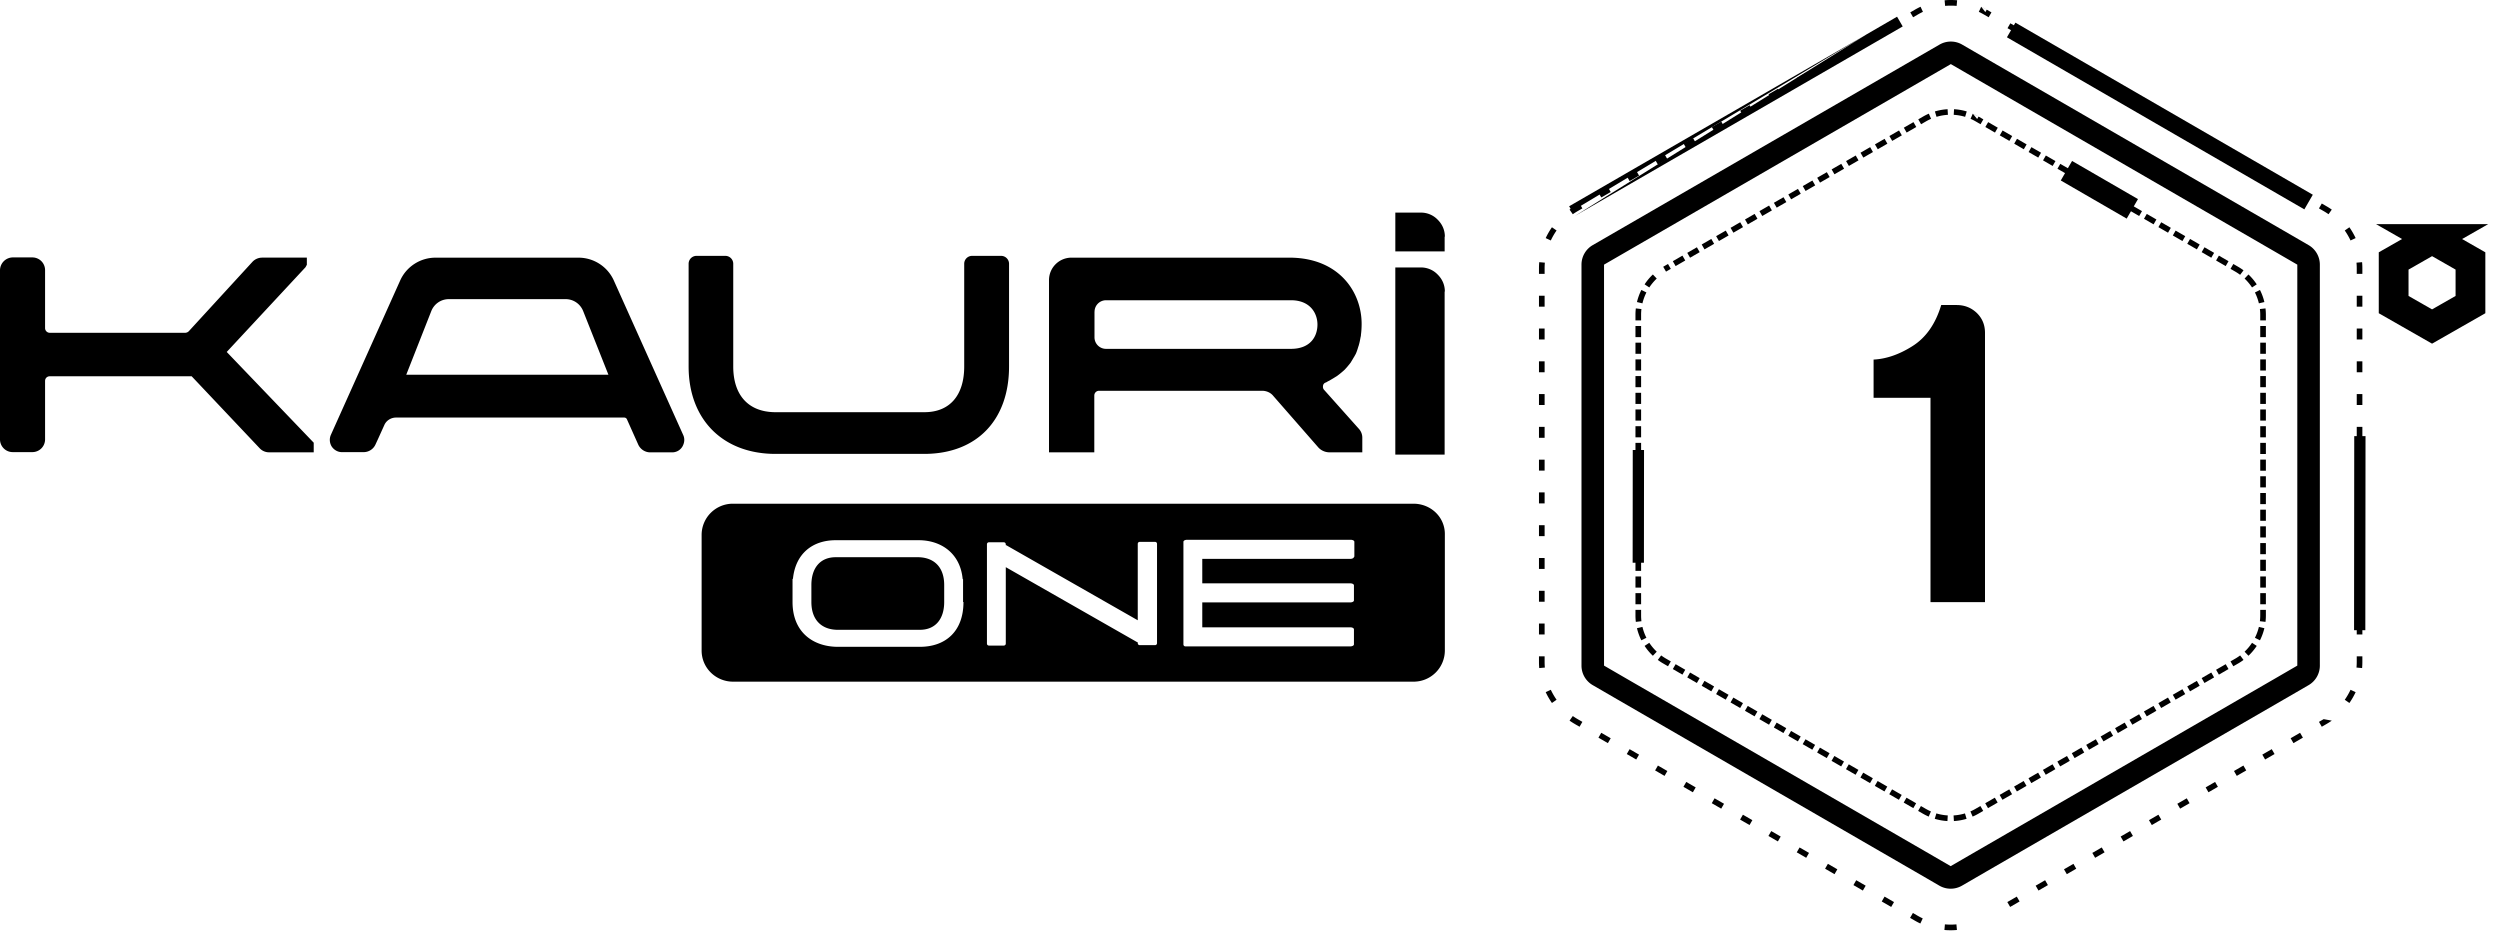 <?xml version="1.0" encoding="UTF-8"?>
<svg xmlns="http://www.w3.org/2000/svg" fill="none" viewBox="0 0 168 63">
  <path fill="#000" fill-rule="evenodd" d="M130.337 2.997a1.515 1.515 0 0 1 1.52 0l1.646.955 19.986 11.564 1.65.957c.467.27.755.77.755 1.31V44.73c0 .54-.288 1.04-.755 1.311l-1.649.956h-.001l-19.998 11.565-1.646.955c-.47.272-1.05.272-1.52 0l-1.646-.955h-.001l-19.997-11.564-1.65-.957a1.514 1.514 0 0 1-.755-1.31V17.783c0-.54.287-1.04.755-1.311l23.306-13.476Zm.76 1.31-23.306 13.477v26.945l1.65.957 19.996 11.563h.001l1.647.956 1.647-.955 19.997-11.564h.001l1.649-.957V17.784l-1.649-.956-19.986-11.565-1.647-.955Zm-5.642-2.01 2.027-1.175.38.655-22.037 12.74s.001 0 0 0m19.63-12.22-20.009 11.564.189.328" clip-rule="evenodd"></path>
  <path fill="#000" fill-rule="evenodd" d="M130.678.018a4.92 4.92 0 0 1 .841 0l-.033.378a4.438 4.438 0 0 0-.775 0l-.033-.378Zm-1.99.63c.122-.07.246-.135.373-.195l.16.343a4.413 4.413 0 0 0-.343.18l-.095-.164.095.164-.318.184-.189-.328.317-.184m4.821 0a4.697 4.697 0 0 0-.373-.195l.373.195Zm-.095.164-.095.164.318.184.189-.328-.317-.184m-.095.164-.095.164a4.413 4.413 0 0 0-.343-.18l.16-.343m-6.67 1.48.635-.367.189.328-.635.367-.189-.328Zm8.629-.367.634.367-.19.328-.634-.367.19-.328Zm-10.534 1.468.635-.367.189.328-.635.367-.189-.328Zm12.436-.367.635.367-.19.328-.634-.367.189-.328Zm-14.341 1.468.635-.367.189.328-.635.367-.189-.328Zm16.244-.367.634.367-.189.328-.635-.367.19-.328Zm-18.149 1.468.635-.367.189.328-.634.367-.19-.328Zm20.052-.367.634.367-.19.327-.634-.367.19-.327Zm-21.957 1.467.635-.367.19.328-.635.367-.19-.328Zm23.859-.366.635.367-.19.327-.634-.367.189-.327Zm-25.764 1.467.635-.367.19.328-.635.367-.19-.328Zm27.667-.367.634.367-.189.328-.635-.367.19-.328Zm-29.572 1.468.635-.367.19.328-.635.367-.19-.328Zm31.475-.367.634.367-.19.328-.634-.367.19-.328Zm-33.38 1.468.635-.367.19.328-.635.367-.19-.328Zm35.282-.367.635.367-.19.328-.634-.367.189-.328Zm-37.187 1.468.635-.367.19.328-.635.367-.19-.328Zm39.09-.367.634.367-.189.328-.635-.367.19-.328Zm-40.995 1.468.635-.367.19.328-.635.367-.19-.328Zm42.898-.367.634.367-.19.328-.634-.367.19-.328Zm-44.803 1.468.635-.367.19.328-.635.367-.19-.328Zm46.705-.367.635.367-.19.328-.634-.367.189-.328Zm-48.292 1.285.318-.184.189.328-.317.183a4.314 4.314 0 0 0-.327.21l-.218-.31a4.99 4.99 0 0 1 .355-.227l.095.164-.095-.164Zm50.195-.184.317.184-.095.164.095-.164c.122.07.241.146.355.226l-.218.31a4.313 4.313 0 0 0-.327-.209m0 0-.317-.183.19-.328m1.855 1.596c.161.23.301.474.42.728l-.343.16a4.467 4.467 0 0 0-.388-.67l.311-.218ZM103.871 16c.119-.254.259-.498.42-.728l.311.217a4.555 4.555 0 0 0-.388.671l-.343-.16Zm-.452 2.038c0-.14.006-.28.018-.42l.377.033a4.528 4.528 0 0 0-.016.387v.368h-.379v-.367Zm55.314-.42c.012.14.018.28.018.42v.368h-.378v-.367c0-.13-.006-.26-.017-.388l.377-.033Zm.018 2.256v.735h-.378v-.735h.378Zm-55.332.735v-.735h.379v.735h-.379Zm55.332 1.468v.735h-.378v-.735h.378Zm-55.332.735v-.735h.379v.735h-.379Zm55.332 1.468v.735h-.378v-.735h.378Zm-55.332.735v-.735h.379v.735h-.379Zm0 2.203v-.735h.379v.735h-.379Zm55.332-.735v.735h-.378v-.735h.378Zm0 2.203v.735h-.378v-.735h.378Zm-55.332.735v-.735h.379v.735h-.379Zm0 2.203v-.735h.379v.735h-.379Zm55.332-.735v.735h-.378v-.735h.378Zm0 2.203v.735h-.378v-.735h.378Zm-55.332.735v-.735h.379v.735h-.379Zm55.332 1.468v.735h-.378v-.735h.378Zm-55.332.735v-.735h.379v.735h-.379Zm55.332 1.468v.735h-.378v-.735h.378Zm-55.332.735v-.735h.379v.735h-.379Zm55.332 1.468v.735h-.378V39.7h.378Zm-55.332.735V39.7h.379v.735h-.379Zm55.332 1.468v.735h-.378v-.735h.378Zm-55.332.735v-.735h.379v.735h-.379Zm55.332 1.468v.368c0 .14-.006.281-.018.42l-.377-.033a4.53 4.53 0 0 0 .017-.387v-.368h.378Zm-55.332.368v-.368h.379v.368c0 .13.005.259.016.387l-.377.033a4.888 4.888 0 0 1-.018-.42Zm.872 2.766a4.862 4.862 0 0 1-.42-.728l.343-.16c.11.234.24.459.388.67l-.311.218Zm54.008-.728a4.862 4.862 0 0 1-.42.728l-.311-.217c.149-.212.278-.437.388-.671l.343.16Zm-52.47 2.14a5.061 5.061 0 0 1-.355-.226l.218-.31c.105.074.214.143.327.209m-.095.163-.095.165.317.183.19-.328-.317-.183m-.19.327.095-.163-.095.163Zm50.867-.226c-.114.08-.233.156-.355.226l-.095-.163.095.163-.317.184-.19-.328.317-.183m-48.101 1.612-.635-.367.19-.328.635.367-.19.328Zm46.705-.367-.635.367-.19-.328.635-.367.19.328Zm-44.801 1.468-.635-.367.19-.328.635.367-.19.328Zm42.897-.367-.635.367-.189-.328.634-.367.19.328Zm-40.993 1.468-.635-.367.19-.328.634.367-.189.328Zm39.089-.367-.635.367-.189-.328.634-.367.19.328Zm-37.186 1.468-.634-.367.19-.328.634.367-.19.328Zm35.282-.367-.634.367-.19-.328.635-.367.189.328Zm-33.378 1.468-.634-.367.189-.328.635.367-.19.328Zm31.474-.367-.634.367-.19-.328.635-.367.189.328Zm-29.57 1.468-.635-.367.19-.328.635.367-.19.328Zm27.667-.367-.635.367-.19-.328.635-.367.19.328Zm-25.763 1.468-.635-.367.19-.328.635.367-.19.328Zm23.859-.367-.635.367-.189-.328.634-.367.19.328Zm-21.955 1.468-.635-.367.19-.328.634.366-.189.328Zm20.051-.367-.635.367-.189-.329.634-.367.19.329Zm-18.148 1.467-.634-.367.189-.328.635.367-.19.328Zm16.244-.367-.634.367-.19-.328.635-.367.189.328Zm-14.34 1.468-.634-.367.189-.328.635.367-.19.328Zm12.436-.367-.634.367-.19-.328.635-.367.189.328Zm-10.532 1.468-.635-.367.19-.328.635.367-.19.328Zm8.629-.367-.635.367-.19-.328.635-.367.19.328Zm-7.043 1.285-.317-.184.19-.328.317.184-.094.163.094-.163c.113.065.228.125.344.18l-.161.343a4.813 4.813 0 0 1-.372-.195m4.821 0 .317-.184-.317.184Zm.317-.184-.19-.328.19.328Zm-.19-.328-.317.184.317-.184Zm-.317.184.095.164-.095-.164Zm-1.801.958a4.79 4.79 0 0 1-.84 0l.033-.378c.257.023.517.023.774 0l.033.378Zm-1.48-55.006c.279-.084.565-.134.853-.15l.022.377c-.258.015-.515.06-.765.136l-.11-.363Zm1.287-.15c.288.016.574.066.853.15l-.109.363a3.35 3.35 0 0 0-.766-.136l.022-.378Zm-2.081.494c.126-.073.255-.138.387-.195l.151.347c-.119.052-.235.11-.348.176l-.095-.164.095.164-.324.187-.189-.328.323-.187Zm3.728 0a3.698 3.698 0 0 0-.387-.195l.387.195Zm-.094.164-.096.164.323.187.19-.328-.323-.187m-.094.164-.096.164a3.263 3.263 0 0 0-.348-.176l.151-.347m-4.635.943.647-.374.19.328-.647.374-.19-.328Zm5.668-.374.646.374-.189.328-.647-.374.19-.328Zm-6.638.934.647-.373.19.328-.647.373-.19-.328Zm7.607-.373.646.374-.189.327-.646-.373.189-.328Zm-8.577.934.647-.374.189.328-.646.374-.19-.328Zm9.546-.374.646.374-.189.328-.646-.374.189-.328Zm-10.516.935.647-.374.189.328-.647.374-.189-.328Zm11.486-.374.646.374-.19.328-.646-.374.19-.328Zm-12.457.935.647-.374.19.328-.647.374-.19-.328Zm13.426-.374.646.374-.19.328-.646-.374.19-.328Zm-14.396.934.647-.373.19.328-.647.373-.19-.328Zm15.365-.373.646.373-.19.328-.646-.373.19-.328Zm-16.335.934.647-.374.189.328-.646.374-.19-.328Zm17.304-.374.646.374-.19.328-.646-.374.19-.328Zm-18.274.935.647-.374.189.328-.647.374-.189-.328Zm19.243-.374.646.374-.19.328-.646-.374.19-.328Zm-20.214.935.647-.374.19.328-.647.374-.19-.328Zm21.183-.374.646.374-.19.328-.646-.374.19-.328Zm-22.153.934.647-.373.19.328-.647.373-.19-.328Zm23.122-.373.646.373-.19.328-.646-.373.19-.328Zm-24.092.934.647-.374.189.328-.646.374-.19-.328Zm25.061-.374.646.374-.19.328-.646-.374.19-.328Zm-26.031.935.647-.374.189.328-.647.374-.189-.328Zm27-.374.646.374-.189.328-.646-.374.189-.328Zm-27.97.935.646-.374.19.328-.647.374-.189-.328Zm28.939-.374.646.374-.189.328-.646-.374.189-.328Zm-29.91.934.647-.373.19.328-.647.373-.19-.328Zm30.879-.373.647.373-.19.328-.646-.373.189-.328Zm-31.849.934.647-.374.189.328-.646.374-.19-.328Zm32.819-.374.646.374-.19.328-.646-.374.19-.328Zm-33.789.935.647-.374.189.328-.647.374-.189-.328Zm34.758-.374.646.374-.19.328-.646-.374.19-.328Zm-35.728.935.646-.374.19.328-.647.374-.189-.328Zm36.697-.374.646.374-.19.328-.646-.374.19-.328Zm-37.344.748.323-.187.19.328-.323.186m-.19-.328.094.165-.094-.165Zm38.313-.186.323.187-.095.163.095-.163c.126.073.247.153.362.239l-.227.303a3.331 3.331 0 0 0-.325-.215m0 0-.323-.187.19-.327m-39.563 1.369c.158-.241.344-.464.556-.664l.26.275c-.19.18-.357.38-.5.597l-.316-.208Zm40.58-.664c.211.2.397.423.556.664l-.317.208a3.354 3.354 0 0 0-.5-.597l.261-.275Zm-41.093 1.853c.067-.283.167-.556.296-.814l.339.17a3.353 3.353 0 0 0-.267.731l-.368-.087Zm41.865-.814c.13.258.23.53.297.814l-.369.087a3.35 3.35 0 0 0-.266-.73l.338-.17Zm-41.966 1.674c0-.146.008-.29.025-.433l.376.044a3.348 3.348 0 0 0-.022.389v.374h-.379v-.374Zm42.338-.433c.017.143.026.287.026.433v.374h-.379v-.374c0-.131-.008-.26-.023-.39l.376-.043Zm.026 1.181v.748h-.379v-.748h.379Zm-42.364.748v-.748h.379v.748h-.379Zm42.364.374v.748h-.379v-.748h.379Zm-42.364.748v-.748h.379v.748h-.379Zm42.364.374v.748h-.379v-.748h.379Zm-42.364.748v-.748h.379v.748h-.379Zm42.364.374v.748h-.379v-.748h.379Zm-42.364.748v-.748h.379v.748h-.379Zm42.364.374v.748h-.379v-.748h.379Zm-42.364.748v-.748h.379v.748h-.379Zm42.364.374v.748h-.379v-.748h.379Zm-42.364.748v-.748h.379v.748h-.379Zm42.364.374v.748h-.379v-.748h.379Zm-42.364.748v-.748h.379v.748h-.379Zm42.364.374v.748h-.379v-.748h.379Zm-42.364.748v-.748h.379v.748h-.379Zm0 1.123v-.748h.379v.748h-.379Zm42.364-.748v.748h-.379v-.748h.379Zm-42.364 1.87v-.748h.379v.748h-.379Zm42.364-.748v.748h-.379v-.748h.379Zm-42.364 1.87v-.748h.379v.748h-.379Zm42.364-.748v.748h-.379v-.748h.379Zm-42.364 1.87v-.748h.379v.748h-.379Zm42.364-.748v.748h-.379v-.748h.379Zm-42.364 1.87v-.748h.379v.748h-.379Zm42.364-.748v.748h-.379v-.748h.379Zm0 1.122v.748h-.379v-.748h.379Zm-42.364.748v-.748h.379v.748h-.379Zm42.364.374v.748h-.379v-.748h.379Zm-42.364.748v-.748h.379v.748h-.379Zm42.364.374v.748h-.379v-.748h.379Zm-42.364.748v-.748h.379v.748h-.379Zm42.364.374v.748h-.379v-.748h.379Zm-42.364.748v-.748h.379v.748h-.379Zm42.364.374v.374c0 .146-.009.29-.026.433l-.376-.044a3.35 3.35 0 0 0 .023-.389v-.374h.379Zm-42.364.374v-.374h.379v.374c0 .131.007.26.022.39l-.376.043a3.662 3.662 0 0 1-.025-.433Zm.397 1.674a3.743 3.743 0 0 1-.296-.814l.368-.087c.061.254.15.5.267.73l-.339.17Zm41.866-.814a3.694 3.694 0 0 1-.297.814l-.338-.17c.116-.232.206-.477.266-.731l.369.087Zm-41.093 1.853a3.703 3.703 0 0 1-.556-.663l.316-.209c.143.217.31.417.5.597l-.26.275Zm40.58-.663a3.82 3.82 0 0 1-.556.663l-.261-.275c.19-.18.358-.38.5-.597l.317.209Zm-39.887 1.181a3.715 3.715 0 0 1-.361-.239l.226-.303c.104.077.212.149.326.215l.323.187-.19.327-.323-.187.094-.163-.095.163Zm38.999-.239a3.73 3.73 0 0 1-.362.24l-.094-.164.094.163-.323.187-.19-.328.323-.186a3.35 3.35 0 0 0 .325-.215l.227.303Zm-37.705.987-.647-.374.19-.328.646.374-.189.328Zm36.696-.374-.646.374-.19-.328.647-.374.189.328Zm-35.727.935-.646-.374.189-.328.647.374-.19.328Zm34.758-.374-.647.374-.189-.328.646-.374.19.328Zm-33.788.935-.647-.374.19-.328.647.374-.19.328Zm32.818-.374-.646.374-.19-.328.646-.374.19.328Zm-31.848.934-.647-.373.19-.328.646.373-.189.328Zm30.878-.373-.646.373-.19-.328.647-.373.189.328Zm-29.909.934-.646-.374.189-.328.647.374-.19.328Zm28.94-.374-.647.374-.189-.328.646-.374.19.328Zm-27.97.935-.647-.374.19-.328.647.374-.19.328Zm27-.374-.646.374-.19-.328.646-.374.19.328Zm-26.03.935-.647-.374.19-.328.646.374-.189.328Zm25.06-.374-.646.374-.19-.328.647-.374.189.328Zm-24.091.934-.646-.373.189-.328.647.373-.19.328Zm23.122-.373-.647.373-.189-.328.646-.373.19.328Zm-22.152.934-.647-.374.19-.328.647.374-.19.328Zm21.182-.374-.646.374-.19-.328.646-.374.19.328Zm-20.212.935-.647-.374.19-.328.646.374-.189.328Zm19.242-.374-.646.374-.19-.328.647-.374.189.328Zm-18.273.935-.646-.374.189-.328.647.374-.19.328Zm17.304-.374-.647.374-.189-.328.646-.374.19.328Zm-16.334.934-.647-.373.19-.328.647.373-.19.328Zm15.364-.373-.646.373-.19-.328.646-.373.19.328Zm-14.394.934-.647-.374.19-.328.646.374-.189.328Zm13.424-.374-.646.374-.19-.328.647-.374.189.328Zm-12.455.935-.646-.374.189-.328.647.374-.19.328Zm11.486-.374-.647.374-.189-.328.646-.374.19.328Zm-10.516.935-.647-.374.19-.328.647.374-.19.328Zm9.546-.374-.646.374-.19-.328.646-.374.19.328Zm-8.576.934-.647-.373.19-.328.646.373-.189.328Zm7.606-.373-.646.373-.19-.328.647-.373.189.328Zm-6.637.934-.646-.374.189-.328.647.374-.19.328Zm5.668-.374-.647.374-.189-.328.646-.374.19.328Zm-5.021.748-.324-.187.19-.328.323.187-.094.164.095-.164c.113.066.229.124.347.176l-.15.347a3.69 3.69 0 0 1-.387-.195Zm4.051-.187-.323.187a3.69 3.69 0 0 1-.387.195l-.151-.347a3.44 3.44 0 0 0 .348-.176l.095.164-.095-.164.323-.187.19.328Zm-2.404.682a3.716 3.716 0 0 1-.853-.15l.109-.364c.25.075.508.12.766.136l-.022.378Zm1.286-.15a3.707 3.707 0 0 1-.852.15l-.022-.378c.258-.015.515-.06.765-.136l.109.363Z" clip-rule="evenodd"></path>
  <path fill="#000" fill-rule="evenodd" d="m135.435 1.522 19.986 11.564-.569.984-19.986-11.564.569-.984Zm3.808 9.294 4.429 2.563-.759 1.312-4.429-2.563.759-1.312Zm19.72 18.492-.013 13.04h-.757l.012-13.04h.758Zm-48.484.932-.007 7.576h-.758l.007-7.577h.758Z" clip-rule="evenodd"></path>
  <path fill="#000" d="M129.729 40.463V26.73h-3.824v-2.567c.831-.04 1.702-.332 2.583-.886.931-.574 1.581-1.51 1.962-2.779h1.03c.531 0 .981.172 1.362.534.37.363.55.806.55 1.34v18.091h-3.663ZM97.094 19.591c0-.434-.165-.824-.48-1.138a1.552 1.552 0 0 0-1.14-.48h-1.709v12.574h3.314V19.59h.015ZM45.91 29.229l-4.664-10.386a2.604 2.604 0 0 0-2.37-1.528h-9.611c-1.02 0-1.95.599-2.37 1.528l-4.663 10.386a.845.845 0 0 0 .06.779c.15.225.405.375.675.375h1.47a.872.872 0 0 0 .794-.51l.18-.39.42-.929c.135-.3.45-.494.78-.494h15.34c.075 0 .15.045.18.12l.764 1.708c.15.315.465.51.795.51h1.485c.27 0 .525-.135.675-.375.15-.255.18-.54.06-.794ZM27.3 25.182l1.68-4.27c.195-.495.66-.81 1.184-.81h7.843c.525 0 .99.315 1.185.81l1.694 4.27H27.3Zm69.795-9.276c0-.435-.165-.824-.48-1.14a1.553 1.553 0 0 0-1.14-.479h-1.709v2.608h3.314v-.99h.015ZM67.27 17.194h-1.95a.531.531 0 0 0-.525.524v6.909c0 1.933-.96 3.057-2.639 3.072H52.048c-1.769-.03-2.774-1.154-2.774-3.072v-6.909a.531.531 0 0 0-.524-.524H46.8a.531.531 0 0 0-.525.524v6.909c0 3.537 2.265 5.845 5.773 5.875H62.17c3.48-.03 5.638-2.278 5.638-5.875v-6.909a.534.534 0 0 0-.54-.524Zm6.268 9.381c0-.18.15-.315.315-.315h10.961c.285 0 .57.12.75.345l3.014 3.447c.195.225.48.345.765.345h2.204v-.99a.884.884 0 0 0-.225-.584l-2.34-2.622c-.074-.075-.09-.18-.074-.285a.26.26 0 0 1 .18-.21.6.6 0 0 0 .135-.075c.06-.03.135-.06.195-.105.135-.075.255-.15.374-.225.06-.03.106-.075.15-.105.12-.09.225-.18.345-.284.045-.045.09-.075.12-.12.105-.105.195-.225.285-.33.03-.045.075-.09.105-.15.075-.12.15-.255.225-.374.03-.06.06-.105.09-.165.06-.135.105-.27.15-.42.015-.06.045-.12.06-.195.045-.15.075-.314.105-.48.015-.06.03-.12.03-.194.03-.225.045-.465.045-.72 0-2.127-1.5-4.42-4.799-4.45H72.007a1.51 1.51 0 0 0-1.514 1.513v11.57h3.044v-3.822Zm.015-5.62c0-.434.345-.779.78-.779h12.416c1.304 0 1.784.884 1.784 1.634 0 .794-.465 1.633-1.784 1.633H74.33a.774.774 0 0 1-.78-.78v-1.708Zm-52.469 8.797-5.848-6.1 5.294-5.694.09-.165v-.48h-3.015a.898.898 0 0 0-.63.27l-4.288 4.676a.354.354 0 0 1-.24.105H3.344a.317.317 0 0 1-.315-.315v-3.896a.854.854 0 0 0-.855-.854H.84a.871.871 0 0 0-.84.854v11.375c0 .464.375.854.855.854h1.32a.854.854 0 0 0 .854-.855v-3.926c0-.18.135-.315.315-.315h9.536l4.573 4.84a.86.86 0 0 0 .615.27h3.014v-.644Zm73.899 4.097H49.26a2.098 2.098 0 0 0-2.111 2.09v7.778c0 1.171.957 2.091 2.111 2.091h45.723a2.098 2.098 0 0 0 2.111-2.09v-7.779c.028-1.17-.929-2.09-2.111-2.09Zm-30.238 6.607c0 1.979-1.21 3.01-2.928 3.01h-5.574c-1.633-.028-2.985-1.003-2.985-3.01v-1.534c0-.027.028-.027.028-.027.17-1.701 1.324-2.593 2.872-2.593h5.575c1.492 0 2.787.864 2.956 2.593 0 .027.028.027.028.027v1.534h.028Zm13.007 2.76c0 .083-.056.139-.14.139h-1.014c-.085 0-.14-.056-.14-.14v-.055h-.029l-8.84-5.046v5.13c0 .083-.057.139-.141.139h-.985c-.085 0-.141-.056-.141-.14v-6.662c0-.084.056-.14.14-.14h.986c.084 0 .14.056.14.14v.055h.029l8.84 5.046v-5.13c0-.083.056-.139.14-.139h1.015c.084 0 .14.056.14.14v6.662Zm13.233-5.799c0 .084-.113.14-.254.14h-9.938V39.2h9.938c.141 0 .254.056.254.14v1.003c0 .084-.113.14-.254.14h-9.938v1.672h9.938c.141 0 .254.056.254.14v1.003c0 .084-.113.14-.254.14H79.667c-.085 0-.141-.056-.141-.14v-6.886c0-.083.113-.139.253-.139h10.98c.141 0 .254.056.254.14v1.003h-.028Zm-29.252.028h-5.575c-1.042 0-1.633.725-1.633 1.868v1.143c0 1.198.676 1.84 1.718 1.867h5.574c1.042 0 1.633-.724 1.633-1.867v-1.143c0-1.2-.676-1.84-1.717-1.868Z"></path>
  <path stroke="#000" stroke-width="2" d="m163.436 16.062 2.579 1.474v2.932l-2.581 1.474-2.581-1.474v-2.932l2.583-1.474Z"></path>
</svg>
